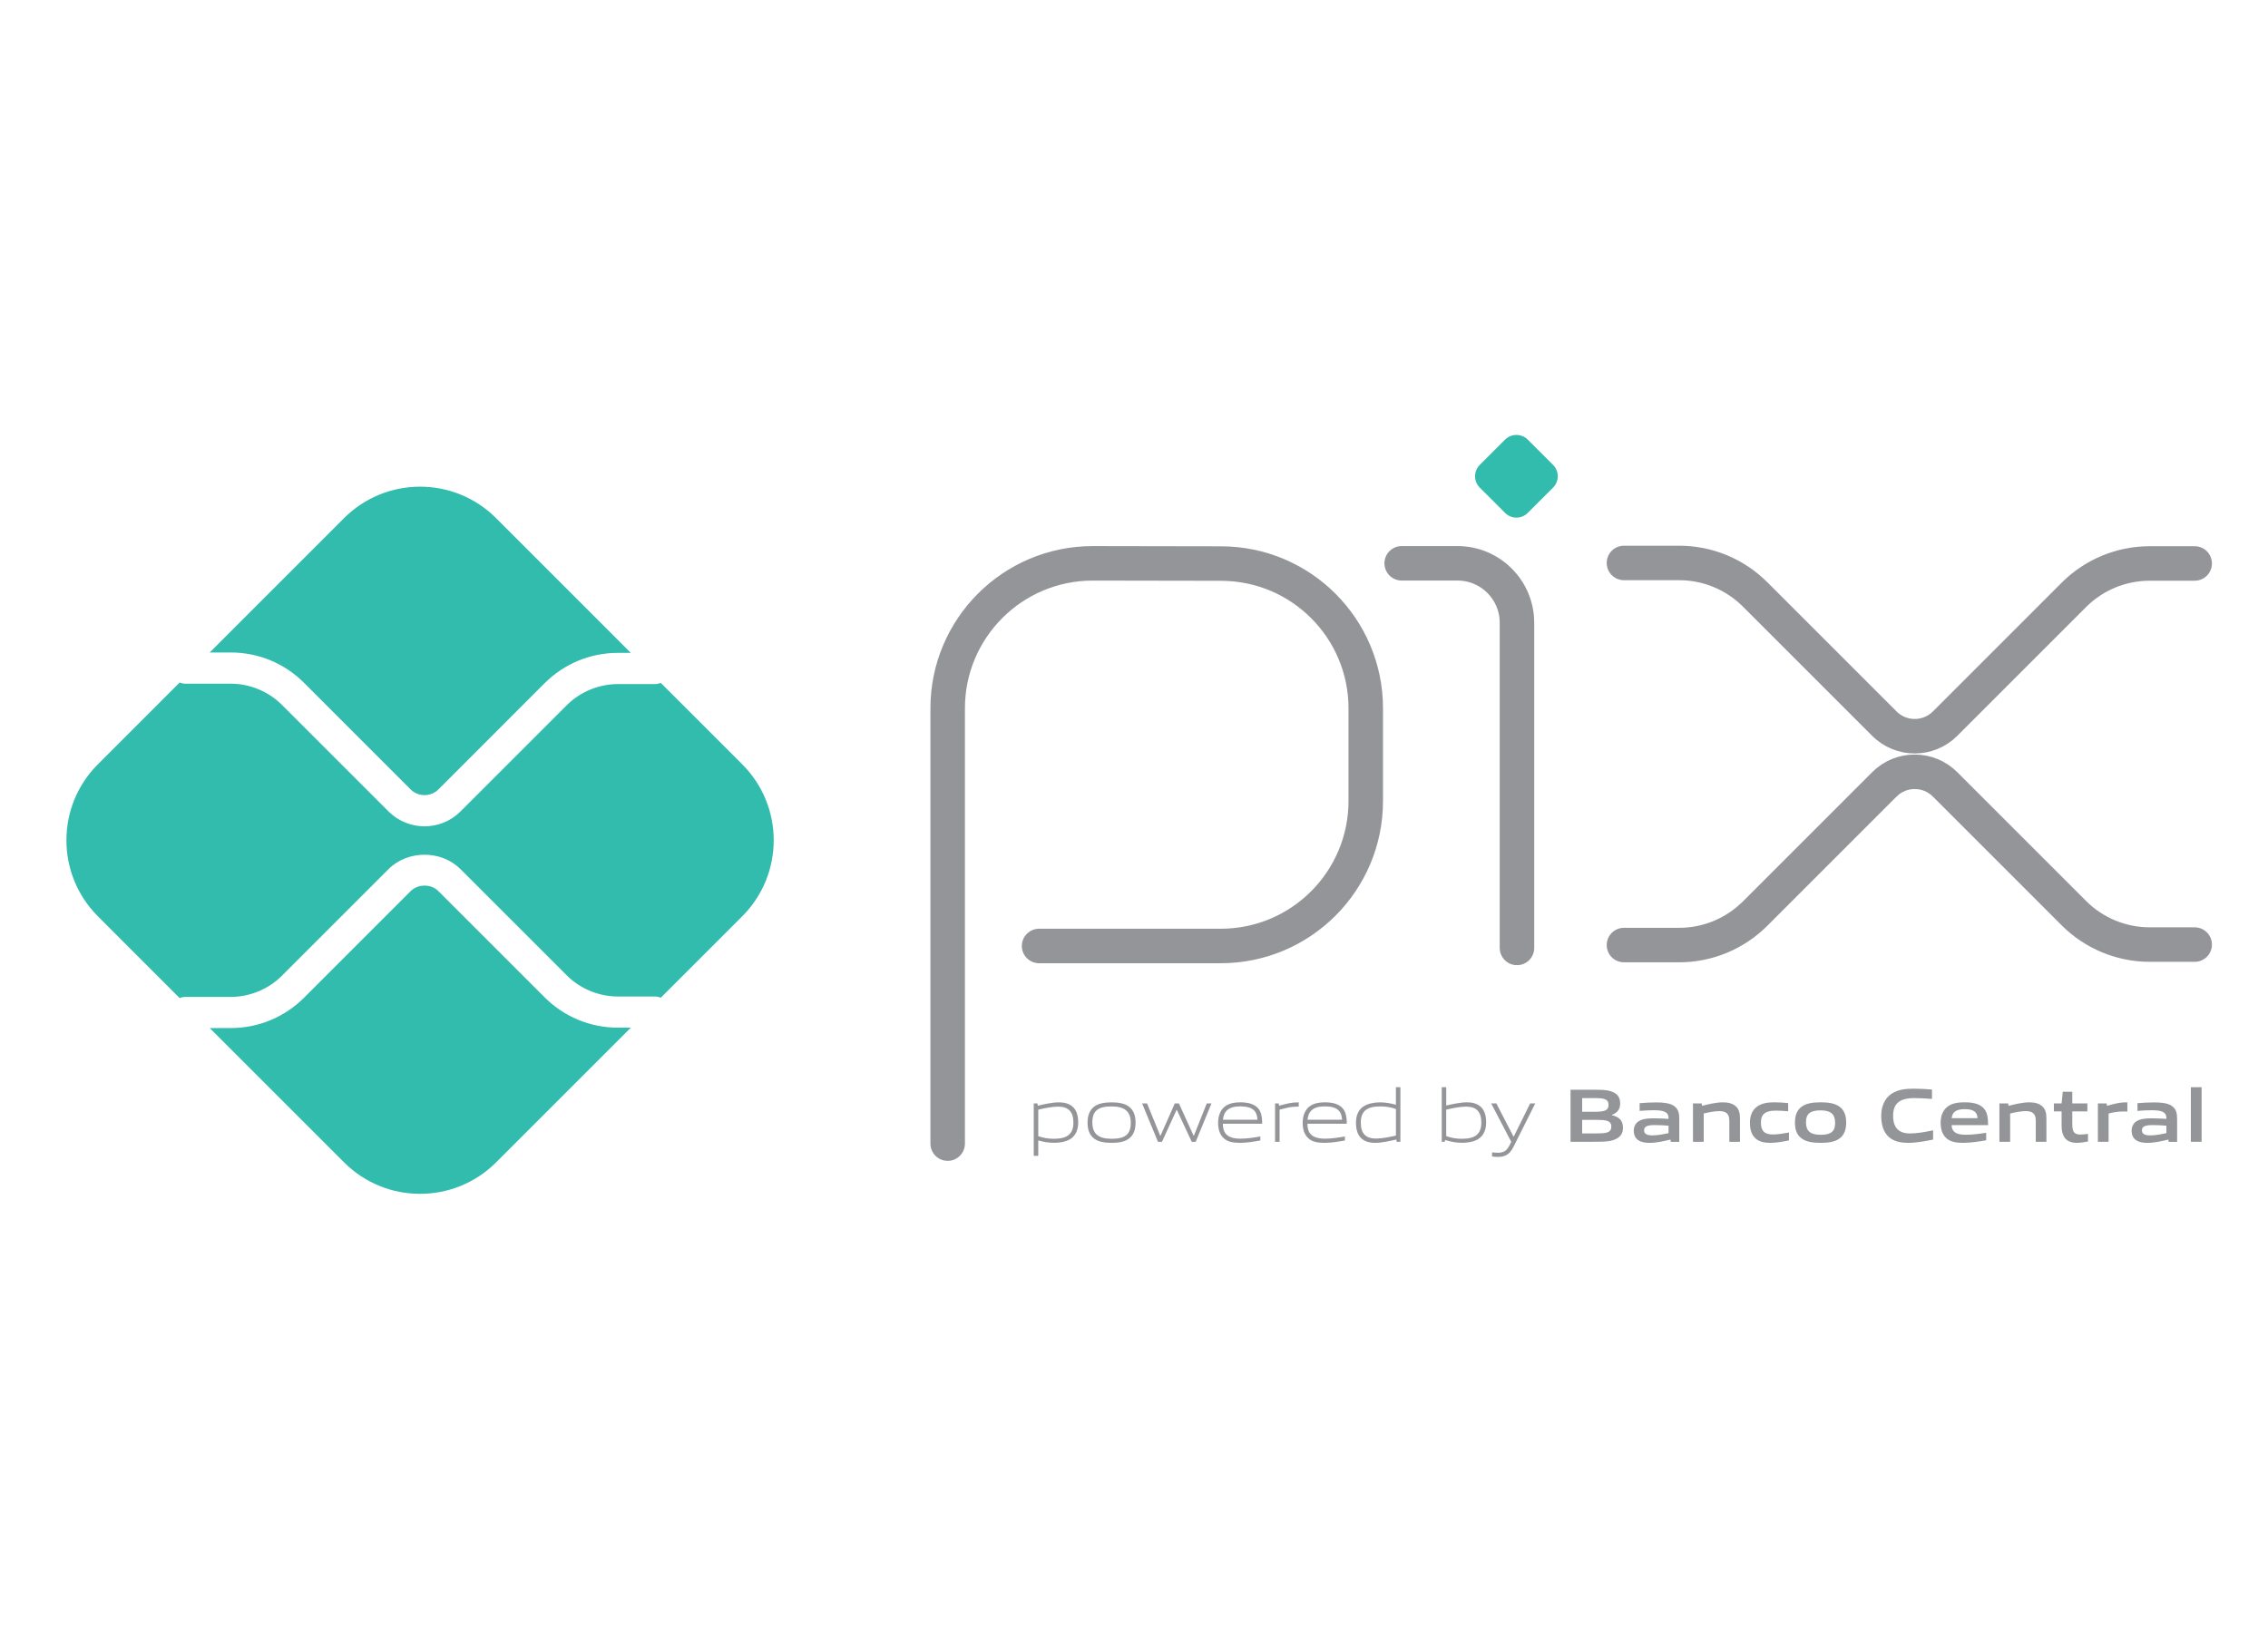 <?xml version="1.0" encoding="utf-8"?>
<svg version="1.1" id="svg2" x="0px" y="0px" width="71px" height="51px" viewBox="314.5 324.5 71 51" enable-background="new 314.5 324.5 71 51" xmlns="http://www.w3.org/2000/svg">
  <rect x="312.667" y="322.75" width="74.667" height="54.5" style="paint-order: fill; fill: rgb(255, 255, 255);"/>
  <g id="g966">
    <g id="g972" transform="translate(881.958,610.862)">
      <path id="path974" fill="none" stroke="#939598" stroke-width="1.08" stroke-linecap="round" stroke-linejoin="round" stroke-miterlimit="10" d=" M-537.791-250.554v-13.628c0-2.508,2.033-4.541,4.54-4.541l4.024,0.007c2.5,0.005,4.524,2.033,4.524,4.533v2.901 c0,2.507-2.032,4.54-4.54,4.54h-5.687"/>
    </g>
    <g id="g976" transform="translate(1018.428,785.327)">
      <path id="path978" fill="none" stroke="#939598" stroke-width="1.08" stroke-linecap="round" stroke-linejoin="round" stroke-miterlimit="10" d=" M-660.048-443.189h1.746c1.029,0,1.863,0.834,1.863,1.863v10.18"/>
    </g>
    <g id="g980" transform="translate(1049.484,800.47)">
      <path id="path982" fill="#32BCAD" d="M-687.868-459.911l-0.792-0.791 c-0.196-0.196-0.196-0.515,0-0.711l0.791-0.791c0.197-0.197,0.516-0.197,0.712,0l0.792,0.791c0.196,0.196,0.196,0.515,0,0.711 l-0.792,0.791C-687.354-459.713-687.672-459.713-687.868-459.911"/>
    </g>
    <g id="g984" transform="translate(1085.23,785.413)">
      <path id="path986" fill="none" stroke="#939598" stroke-width="1.08" stroke-linecap="round" stroke-linejoin="round" stroke-miterlimit="10" d=" M-719.892-443.286h1.73c0.891,0,1.744,0.354,2.374,0.983l4.049,4.049c0.524,0.524,1.375,0.524,1.899,0l4.034-4.034 c0.63-0.629,1.483-0.982,2.374-0.982h1.407"/>
    </g>
    <g id="g988" transform="translate(1085.23,670.543)">
      <path id="path990" fill="none" stroke="#939598" stroke-width="1.08" stroke-linecap="round" stroke-linejoin="round" stroke-miterlimit="10" d=" M-719.892-316.452h1.73c0.891,0,1.744-0.354,2.374-0.983l4.049-4.049c0.524-0.524,1.375-0.524,1.899,0l4.034,4.034 c0.63,0.629,1.483,0.983,2.374,0.983h1.407"/>
    </g>
    <g id="g992" transform="translate(782.87,645.708)">
      <path id="path994" fill="#32BCAD" d="M-449.023-289.03c-0.868,0-1.686-0.339-2.3-0.953 l-3.321-3.321c-0.232-0.233-0.64-0.232-0.872,0l-3.334,3.334c-0.614,0.613-1.431,0.952-2.3,0.952h-0.654l4.206,4.206 c1.313,1.313,3.443,1.313,4.758,0l4.218-4.218H-449.023z"/>
    </g>
    <g id="g996" transform="translate(666.424,758.507)">
      <path id="path998" fill="#32BCAD" d="M-344.704-413.577c0.869,0,1.686,0.338,2.3,0.952 l3.333,3.334c0.24,0.24,0.633,0.241,0.874,0l3.32-3.321c0.614-0.614,1.432-0.953,2.3-0.953h0.4l-4.218-4.219 c-1.314-1.313-3.443-1.313-4.758,0l-4.206,4.207H-344.704z"/>
    </g>
    <g id="g1000" transform="translate(820.213,724.888)">
      <path id="path1002" fill="#32BCAD" d="M-482.477-376.456l-2.549-2.549 c-0.057,0.022-0.117,0.036-0.182,0.036h-1.159c-0.599,0-1.186,0.243-1.608,0.667l-3.321,3.321 c-0.311,0.311-0.72,0.466-1.127,0.466c-0.408,0-0.816-0.155-1.127-0.466l-3.334-3.333c-0.424-0.425-1.01-0.667-1.609-0.667h-1.426 c-0.06,0-0.117-0.015-0.171-0.035l-2.559,2.56c-1.313,1.313-1.313,3.443,0,4.758l2.559,2.56c0.054-0.021,0.111-0.035,0.171-0.035 h1.426c0.6,0,1.186-0.243,1.609-0.667l3.333-3.333c0.603-0.603,1.653-0.603,2.255,0l3.321,3.321 c0.423,0.424,1.01,0.666,1.608,0.666h1.159c0.064,0,0.125,0.015,0.182,0.037l2.549-2.549 C-481.163-373.013-481.163-375.143-482.477-376.456"/>
    </g>
    <g id="g1004" transform="translate(915.182,621.984)">
      <path id="path1006" fill="#939598" d="M-567.555-262.834c-0.188,0-0.407,0.045-0.624,0.095v0.83 c0.15,0.055,0.321,0.082,0.486,0.082c0.416,0,0.614-0.142,0.614-0.508C-567.079-262.68-567.242-262.834-567.555-262.834 M-568.32-261.292v-1.643h0.114l0.013,0.071c0.192-0.045,0.459-0.104,0.649-0.104c0.155,0,0.302,0.024,0.427,0.124 c0.143,0.116,0.188,0.305,0.188,0.509c0,0.214-0.071,0.417-0.266,0.529c-0.137,0.075-0.319,0.105-0.484,0.105 c-0.169,0-0.331-0.025-0.5-0.075v0.483H-568.32z"/>
    </g>
    <g id="g1008" transform="translate(931.232,622.032)">
      <path id="path1010" fill="#939598" d="M-581.933-262.888c-0.417,0-0.603,0.132-0.603,0.498 c0,0.354,0.184,0.515,0.603,0.515c0.414,0,0.6-0.13,0.6-0.496C-581.333-262.725-581.517-262.888-581.933-262.888 M-581.398-261.875c-0.138,0.1-0.323,0.127-0.535,0.127c-0.217,0-0.402-0.03-0.538-0.127c-0.152-0.107-0.215-0.283-0.215-0.505 c0-0.22,0.063-0.397,0.215-0.508c0.136-0.097,0.321-0.128,0.538-0.128c0.214,0,0.397,0.031,0.535,0.128 c0.154,0.11,0.215,0.288,0.215,0.505C-581.183-262.163-581.245-261.983-581.398-261.875"/>
    </g>
    <g id="g1012" transform="translate(955.304,611.404)">
      <path id="path1014" fill="#939598" d="M-603.497-251.153l-0.465-0.997h-0.01l-0.456,0.997 h-0.126l-0.496-1.202h0.154l0.412,1.009h0.011l0.447-1.009h0.128l0.459,1.009h0.011l0.402-1.009h0.148l-0.494,1.202H-603.497z"/>
    </g>
    <g id="g1016" transform="translate(969.888,622.054)">
      <path id="path1018" fill="#939598" d="M-616.563-262.912c-0.386,0-0.517,0.172-0.54,0.419h1.08 C-616.034-262.767-616.174-262.912-616.563-262.912 M-616.567-261.77c-0.231,0-0.382-0.033-0.5-0.134 c-0.141-0.121-0.188-0.297-0.188-0.499c0-0.193,0.064-0.397,0.224-0.515c0.134-0.093,0.297-0.121,0.469-0.121 c0.154,0,0.334,0.017,0.48,0.117c0.174,0.116,0.207,0.321,0.207,0.554h-1.232c0.005,0.248,0.085,0.467,0.552,0.467 c0.222,0,0.429-0.036,0.622-0.069v0.126C-616.134-261.808-616.356-261.77-616.567-261.77"/>
    </g>
    <g id="g1020" transform="translate(980.362,611.404)">
      <path id="path1022" fill="#939598" d="M-625.946-251.153v-1.202h0.114l0.013,0.071 c0.254-0.063,0.373-0.104,0.597-0.104h0.017v0.134h-0.033c-0.188,0-0.302,0.025-0.566,0.095v1.007H-625.946z"/>
    </g>
    <g id="g1024" transform="translate(995.301,622.054)">
      <path id="path1026" fill="#939598" d="M-639.329-262.912c-0.385,0-0.516,0.172-0.54,0.419h1.081 C-638.801-262.767-638.942-262.912-639.329-262.912 M-639.333-261.77c-0.231,0-0.381-0.033-0.5-0.134 c-0.141-0.121-0.188-0.297-0.188-0.499c0-0.193,0.064-0.397,0.224-0.515c0.133-0.093,0.298-0.121,0.469-0.121 c0.155,0,0.334,0.017,0.48,0.117c0.174,0.116,0.208,0.321,0.208,0.554h-1.233c0.005,0.248,0.086,0.467,0.552,0.467 c0.223,0,0.429-0.036,0.622-0.069v0.126C-638.901-261.808-639.121-261.77-639.333-261.77"/>
    </g>
    <g id="g1028" transform="translate(1016.677,621.252)">
      <path id="path1030" fill="#939598" d="M-658.478-262.027c-0.15-0.056-0.321-0.082-0.485-0.082 c-0.417,0-0.614,0.142-0.614,0.508c0,0.348,0.162,0.499,0.477,0.499c0.188,0,0.406-0.045,0.623-0.093V-262.027z M-658.452-261.001 l-0.013-0.071c-0.192,0.045-0.459,0.104-0.649,0.104c-0.154,0-0.302-0.021-0.426-0.124c-0.143-0.116-0.188-0.305-0.188-0.509 c0-0.214,0.071-0.417,0.267-0.526c0.137-0.078,0.319-0.109,0.486-0.109c0.166,0,0.328,0.028,0.497,0.076v-0.55h0.141v1.709 H-658.452z"/>
    </g>
    <g id="g1032" transform="translate(1037.796,621.984)">
      <path id="path1034" fill="#939598" d="M-677.398-262.834c-0.188,0-0.407,0.045-0.624,0.095 v0.828c0.153,0.057,0.321,0.084,0.486,0.084c0.417,0,0.613-0.142,0.613-0.508C-676.923-262.68-677.084-262.834-677.398-262.834 M-677.039-261.806c-0.136,0.075-0.319,0.105-0.483,0.105c-0.179,0-0.356-0.03-0.538-0.09l-0.006,0.058h-0.096v-1.709h0.14v0.573 c0.193-0.043,0.452-0.1,0.637-0.1c0.154,0,0.302,0.024,0.425,0.124c0.144,0.116,0.188,0.305,0.188,0.509 C-676.772-262.122-676.844-261.918-677.039-261.806"/>
    </g>
    <g id="g1036" transform="translate(1045.594,606.972)">
      <path id="path1038" fill="#939598" d="M-684.385-246.26v-0.13 c0.069,0.007,0.134,0.012,0.179,0.012c0.173,0,0.278-0.05,0.376-0.248l0.045-0.095l-0.628-1.202h0.162l0.537,1.038h0.009 l0.513-1.038h0.159l-0.676,1.35c-0.123,0.245-0.257,0.326-0.503,0.326C-684.265-246.247-684.325-246.252-684.385-246.26"/>
    </g>
    <g id="g1040" transform="translate(1077.159,617.986)">
      <path id="path1042" fill="#939598" d="M-712.662-258.421h-0.467v0.423h0.47 c0.321,0,0.442-0.036,0.442-0.213C-712.217-258.4-712.384-258.421-712.662-258.421 M-712.748-259.103h-0.381v0.428h0.384 c0.316,0,0.442-0.038,0.442-0.217C-712.303-259.082-712.462-259.103-712.748-259.103 M-712.024-257.849 c-0.172,0.109-0.379,0.114-0.758,0.114h-0.711v-1.63h0.694c0.326,0,0.526,0.005,0.692,0.104c0.119,0.071,0.167,0.181,0.167,0.323 c0,0.171-0.071,0.286-0.257,0.361v0.01c0.209,0.049,0.345,0.154,0.345,0.386C-711.851-258.023-711.907-257.92-712.024-257.849"/>
    </g>
    <g id="g1044" transform="translate(1098.623,616.249)">
      <path id="path1046" fill="#939598" d="M-731.889-256.502c-0.141-0.012-0.284-0.019-0.435-0.019 c-0.244,0-0.33,0.05-0.33,0.162c0,0.104,0.071,0.161,0.259,0.161c0.157,0,0.346-0.036,0.506-0.072V-256.502z M-731.818-255.997 l-0.011-0.071c-0.204,0.05-0.442,0.104-0.651,0.104c-0.129,0-0.267-0.018-0.364-0.089c-0.09-0.063-0.134-0.169-0.134-0.29 c0-0.136,0.061-0.262,0.203-0.325c0.126-0.061,0.295-0.064,0.45-0.064c0.126,0,0.295,0.007,0.436,0.017v-0.021 c0-0.188-0.125-0.25-0.463-0.25c-0.13,0-0.29,0.007-0.442,0.021v-0.242c0.169-0.015,0.36-0.024,0.517-0.024 c0.21,0,0.426,0.017,0.56,0.111c0.138,0.099,0.164,0.233,0.164,0.412v0.712H-731.818z"/>
    </g>
    <g id="g1048" transform="translate(1116.912,611.404)">
      <path id="path1050" fill="#939598" d="M-748.275-251.153v-0.665 c0-0.218-0.112-0.296-0.313-0.296c-0.146,0-0.332,0.038-0.489,0.075v0.886h-0.336v-1.202h0.273l0.012,0.076 c0.212-0.054,0.448-0.109,0.644-0.109c0.146,0,0.297,0.021,0.411,0.124c0.095,0.086,0.131,0.204,0.131,0.376v0.735H-748.275z"/>
    </g>
    <g id="g1052" transform="translate(1129.216,611.084)">
      <path id="path1054" fill="#939598" d="M-759.297-250.8c-0.155,0-0.324-0.021-0.448-0.126 c-0.147-0.119-0.189-0.307-0.189-0.51c0-0.19,0.062-0.397,0.244-0.514c0.15-0.098,0.336-0.119,0.529-0.119 c0.138,0,0.273,0.01,0.424,0.024v0.257c-0.122-0.013-0.267-0.021-0.384-0.021c-0.318,0-0.469,0.1-0.469,0.376 c0,0.259,0.111,0.371,0.374,0.371c0.151,0,0.33-0.029,0.504-0.062v0.247C-758.899-250.838-759.104-250.8-759.297-250.8"/>
    </g>
    <g id="g1056" transform="translate(1144.355,620.844)">
      <path id="path1058" fill="#939598" d="M-772.86-261.577c-0.318,0-0.459,0.101-0.459,0.374 s0.138,0.391,0.459,0.391c0.316,0,0.454-0.098,0.454-0.372C-772.406-261.457-772.541-261.577-772.86-261.577 M-772.284-260.686 c-0.147,0.1-0.34,0.126-0.576,0.126c-0.24,0-0.433-0.028-0.578-0.126c-0.167-0.109-0.226-0.29-0.226-0.507s0.059-0.4,0.226-0.51 c0.146-0.098,0.338-0.126,0.578-0.126c0.238,0,0.429,0.028,0.576,0.126c0.166,0.109,0.224,0.293,0.224,0.507 C-772.06-260.979-772.119-260.795-772.284-260.686"/>
    </g>
    <g id="g1060" transform="translate(1170.637,611.084)">
      <path id="path1062" fill="#939598" d="M-796.405-250.8c-0.201,0-0.421-0.033-0.585-0.169 c-0.195-0.162-0.255-0.412-0.255-0.681c0-0.24,0.076-0.525,0.331-0.692c0.197-0.129,0.442-0.154,0.69-0.154 c0.181,0,0.366,0.011,0.568,0.027v0.294c-0.174-0.016-0.388-0.026-0.554-0.026c-0.465,0-0.663,0.176-0.663,0.552 c0,0.383,0.184,0.555,0.526,0.555c0.224,0,0.474-0.045,0.726-0.098v0.29C-795.871-250.852-796.136-250.8-796.405-250.8"/>
    </g>
    <g id="g1064" transform="translate(1187.647,621.208)">
      <path id="path1066" fill="#939598" d="M-811.643-261.979c-0.278,0-0.386,0.101-0.407,0.283h0.81 C-811.25-261.891-811.365-261.979-811.643-261.979 M-811.693-260.924c-0.197,0-0.376-0.023-0.509-0.134 c-0.144-0.119-0.193-0.298-0.193-0.502c0-0.184,0.061-0.388,0.227-0.507c0.147-0.104,0.335-0.126,0.525-0.126 c0.171,0,0.374,0.019,0.521,0.121c0.193,0.136,0.21,0.346,0.213,0.593h-1.143c0.007,0.184,0.104,0.302,0.442,0.302 c0.21,0,0.443-0.03,0.641-0.062v0.235C-811.201-260.964-811.453-260.924-811.693-260.924"/>
    </g>
    <g id="g1068" transform="translate(1209.021,611.404)">
      <path id="path1070" fill="#939598" d="M-830.791-251.153v-0.665 c0-0.218-0.112-0.296-0.312-0.296c-0.147,0-0.334,0.038-0.49,0.075v0.886h-0.336v-1.202h0.273l0.012,0.076 c0.212-0.054,0.448-0.109,0.643-0.109c0.147,0,0.298,0.021,0.412,0.124c0.096,0.086,0.131,0.204,0.131,0.376v0.735H-830.791z"/>
    </g>
    <g id="g1072" transform="translate(1221.393,611.084)">
      <path id="path1074" fill="#939598" d="M-841.875-250.8c-0.161,0-0.31-0.045-0.391-0.172 c-0.059-0.086-0.088-0.202-0.088-0.363v-0.45h-0.242v-0.25h0.242l0.036-0.364h0.298v0.364h0.473v0.25h-0.473v0.386 c0,0.093,0.007,0.171,0.032,0.229c0.036,0.08,0.115,0.111,0.22,0.111c0.078,0,0.173-0.012,0.24-0.023v0.24 C-841.636-250.822-841.762-250.8-841.875-250.8"/>
    </g>
    <g id="g1076" transform="translate(1227.69,611.404)">
      <path id="path1078" fill="#939598" d="M-847.515-251.153v-1.202h0.273l0.012,0.076 c0.222-0.062,0.386-0.109,0.596-0.109c0.009,0,0.023,0,0.042,0.002v0.286c-0.038-0.002-0.083-0.002-0.116-0.002 c-0.164,0-0.288,0.019-0.472,0.062v0.888H-847.515z"/>
    </g>
    <g id="g1080" transform="translate(1248.272,616.249)">
      <path id="path1082" fill="#939598" d="M-865.953-256.502c-0.141-0.012-0.283-0.019-0.434-0.019 c-0.245,0-0.331,0.05-0.331,0.162c0,0.104,0.071,0.161,0.26,0.161c0.157,0,0.346-0.036,0.505-0.072V-256.502z M-865.882-255.997 l-0.01-0.071c-0.204,0.05-0.442,0.104-0.652,0.104c-0.128,0-0.267-0.018-0.363-0.089c-0.091-0.063-0.134-0.169-0.134-0.29 c0-0.136,0.06-0.262,0.202-0.325c0.126-0.061,0.295-0.064,0.449-0.064c0.126,0,0.296,0.007,0.437,0.017v-0.021 c0-0.188-0.124-0.25-0.462-0.25c-0.131,0-0.29,0.007-0.443,0.021v-0.242c0.17-0.015,0.359-0.024,0.517-0.024 c0.21,0,0.427,0.017,0.56,0.111c0.139,0.099,0.164,0.233,0.164,0.412v0.712H-865.882z"/>
    </g>
    <path id="path1084" fill="#939598" d="M383.085,358.542h0.336v1.709h-0.336V358.542z"/>
  </g>
</svg>